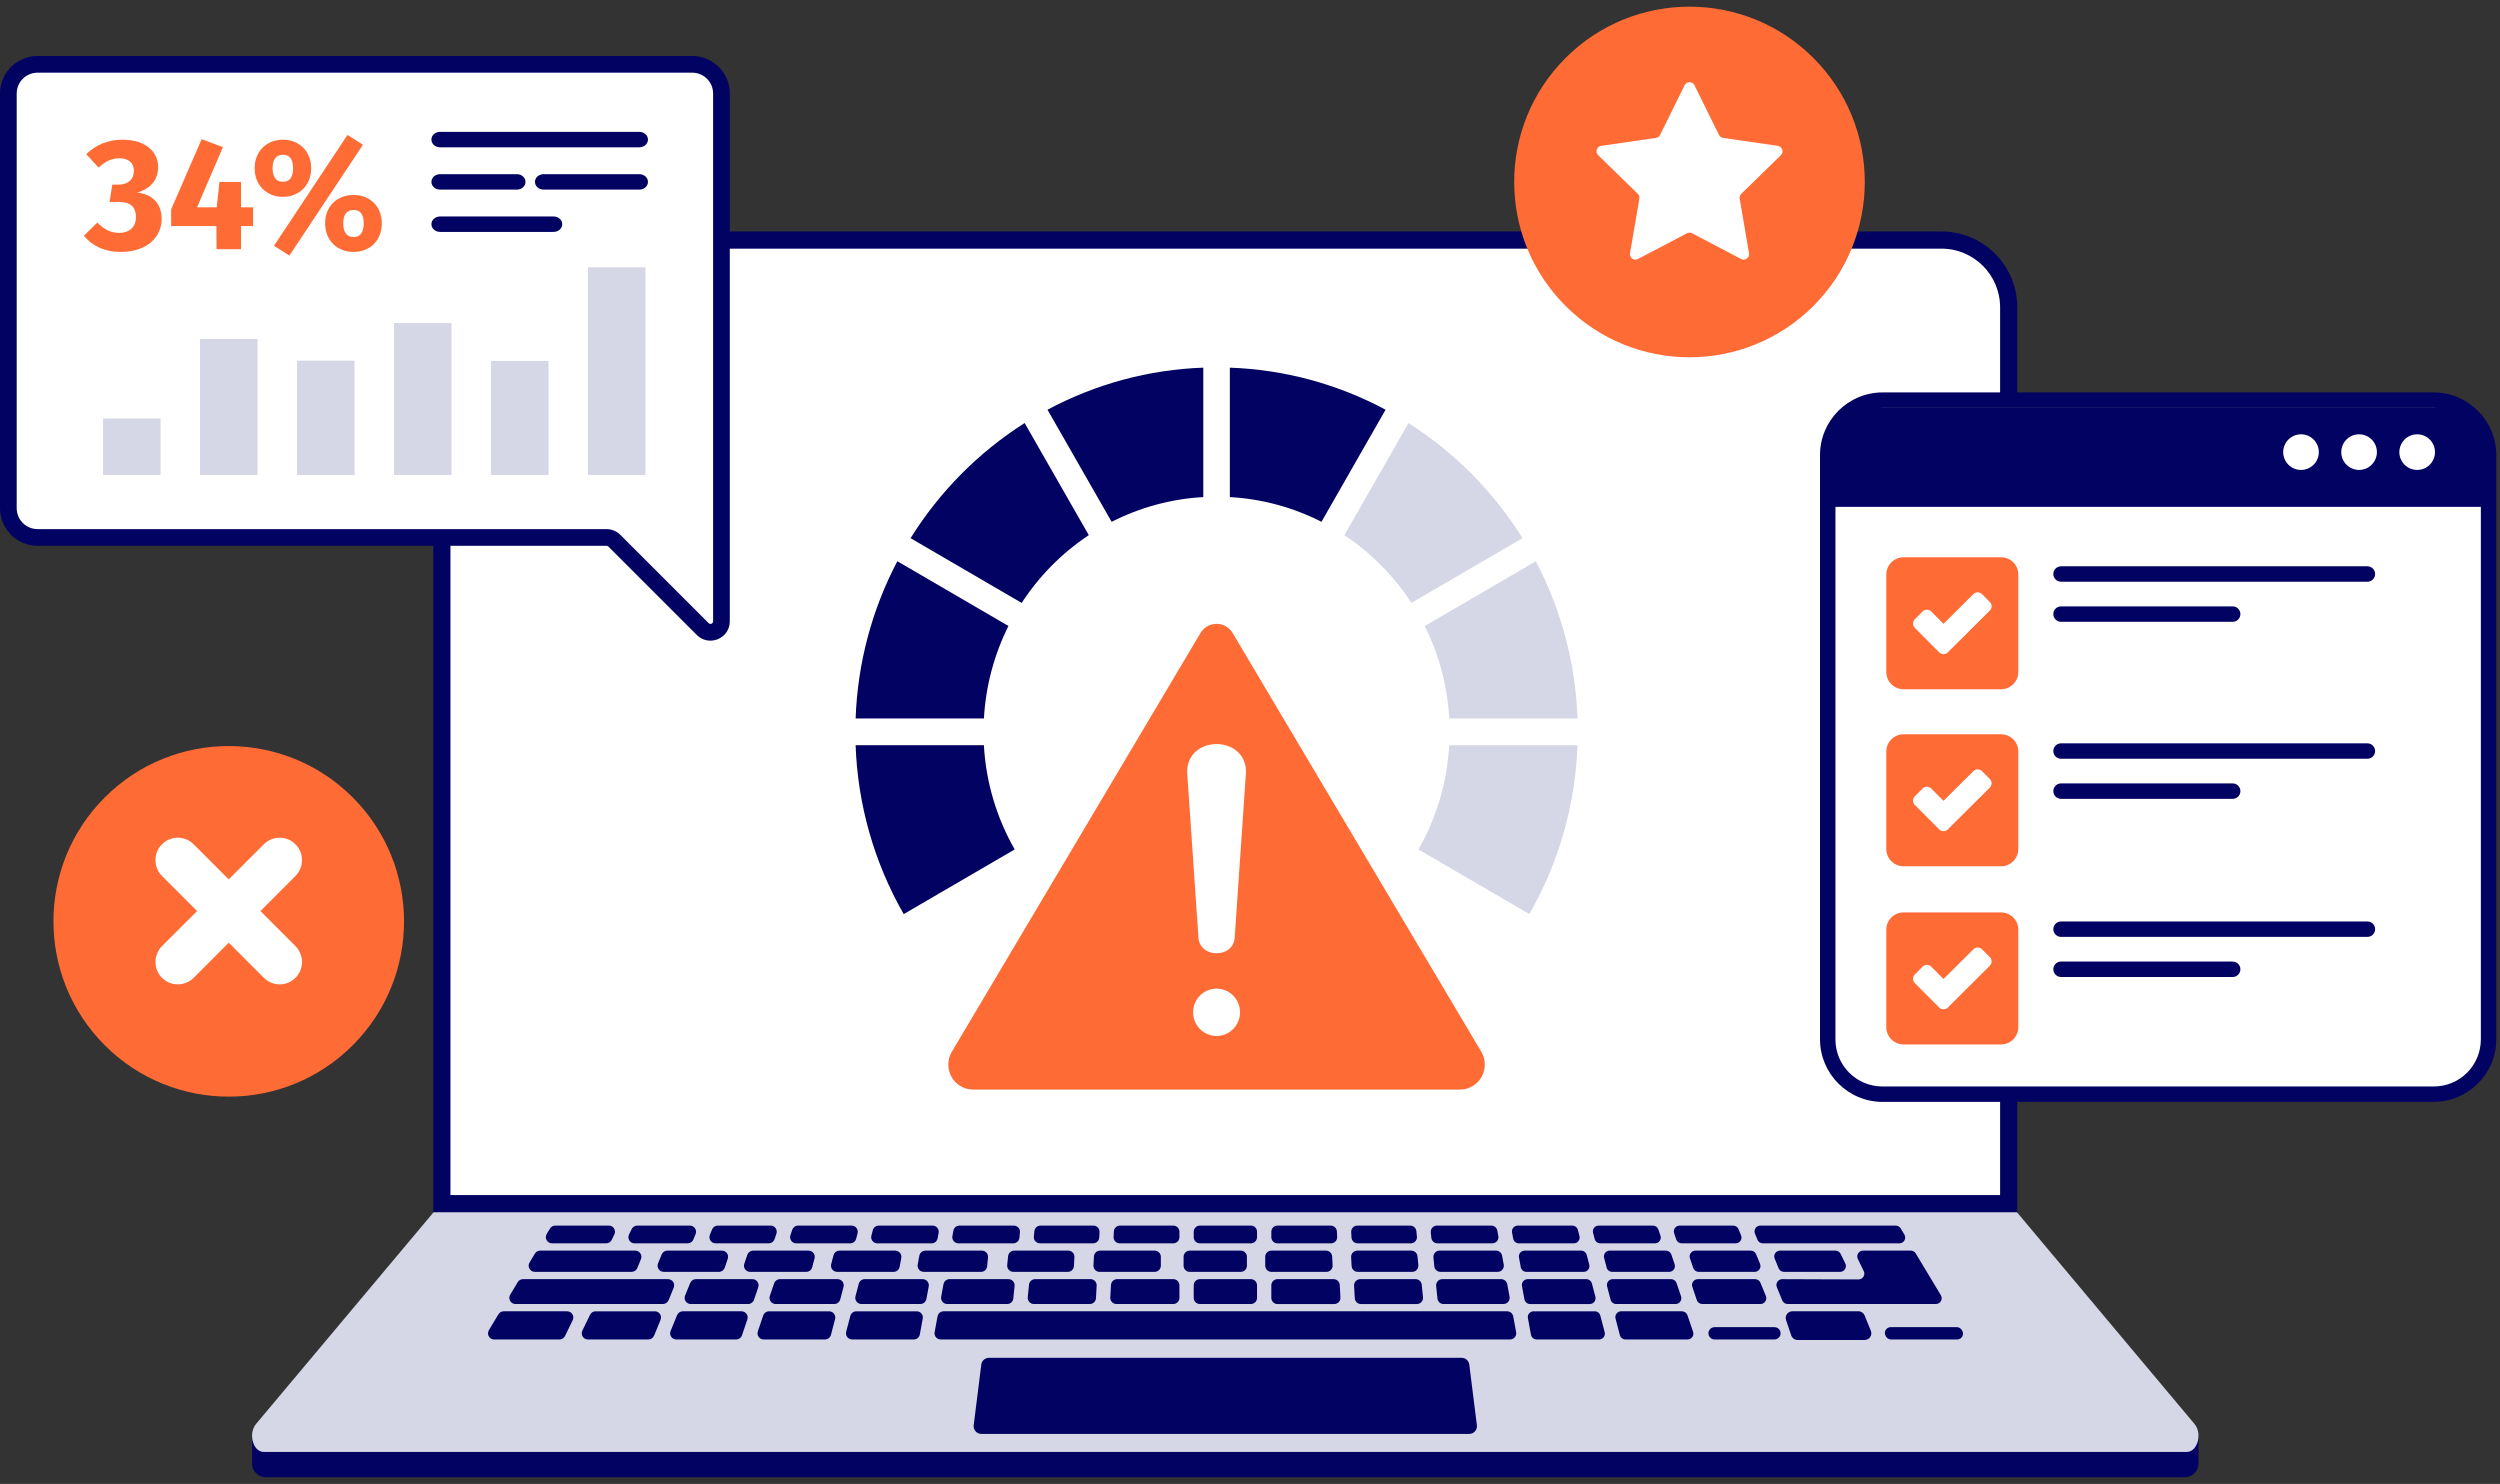 <?xml version="1.0" encoding="UTF-8"?> <svg xmlns="http://www.w3.org/2000/svg" width="187" height="111" viewBox="0 0 187 111" fill="none"><rect x="0" y="0" width="187" height="111" fill="#333333" stroke="none"/><g clip-path="url(#clip0_1042_20625)"><path d="M18.854 107.377H164.446V109.478C164.446 110.042 163.988 110.5 163.424 110.5H19.876C19.312 110.5 18.854 110.042 18.854 109.478V107.377Z" fill="#010262"></path><path d="M19.156 106.507L32.651 90.415H150.65L164.145 106.507C164.754 107.233 164.379 108.605 163.57 108.605H19.73C18.922 108.605 18.546 107.234 19.156 106.507Z" fill="#D6D7E6"></path><path d="M45.366 93.546H40.406C40.245 93.546 40.095 93.631 40.011 93.769L39.609 94.436C39.424 94.744 39.646 95.135 40.004 95.135H47.244C47.431 95.135 47.599 95.022 47.671 94.849L47.943 94.182C48.068 93.878 47.844 93.546 47.516 93.546H45.365H45.366Z" fill="#010262"></path><path d="M142.924 93.546H139.356C139.036 93.546 138.825 93.882 138.966 94.171L139.408 95.078C139.549 95.367 139.337 95.703 139.016 95.702L133.311 95.681C133.002 95.681 132.79 95.994 132.907 96.28L133.312 97.27C133.378 97.434 133.537 97.54 133.714 97.54H144.804C145.142 97.54 145.35 97.171 145.176 96.882L143.296 93.756C143.217 93.625 143.076 93.545 142.923 93.545L142.924 93.546Z" fill="#010262"></path><path d="M37.282 98.309L36.569 99.494C36.384 99.802 36.605 100.193 36.963 100.193H41.848C42.025 100.193 42.185 100.092 42.263 99.933L42.838 98.748C42.987 98.442 42.764 98.085 42.423 98.085H37.675C37.514 98.085 37.364 98.17 37.281 98.308L37.282 98.309Z" fill="#010262"></path><path d="M44.136 98.345L43.561 99.53C43.412 99.837 43.635 100.193 43.976 100.193H48.5C48.687 100.193 48.855 100.08 48.927 99.906L49.411 98.721C49.535 98.418 49.312 98.086 48.984 98.086H44.55C44.374 98.086 44.213 98.187 44.136 98.346L44.136 98.345Z" fill="#010262"></path><path d="M57.088 98.398L56.686 99.583C56.584 99.882 56.806 100.193 57.122 100.193H61.708C61.918 100.193 62.102 100.051 62.155 99.849L62.465 98.664C62.542 98.371 62.321 98.086 62.019 98.086H57.524C57.327 98.086 57.151 98.212 57.088 98.399V98.398Z" fill="#010262"></path><path d="M50.645 98.372L50.161 99.558C50.037 99.861 50.26 100.193 50.589 100.193H55.064C55.261 100.193 55.437 100.067 55.501 99.88L55.903 98.695C56.004 98.396 55.782 98.085 55.466 98.085H51.073C50.886 98.085 50.718 98.198 50.646 98.371L50.645 98.372Z" fill="#010262"></path><path d="M63.605 98.43L63.294 99.615C63.218 99.907 63.438 100.193 63.74 100.193H68.35C68.573 100.193 68.763 100.035 68.803 99.816L69.022 98.63C69.075 98.347 68.857 98.086 68.569 98.086H64.051C63.841 98.086 63.658 98.228 63.605 98.43Z" fill="#010262"></path><path d="M120.842 98.63L121.166 99.868C121.216 100.059 121.389 100.192 121.586 100.192H126.231C126.528 100.192 126.738 99.9 126.642 99.618L126.222 98.38C126.162 98.203 125.997 98.085 125.81 98.085H121.261C120.977 98.085 120.769 98.354 120.842 98.63Z" fill="#010262"></path><path d="M113.188 98.462C113.147 98.244 112.956 98.085 112.735 98.085H70.582C70.36 98.085 70.169 98.243 70.129 98.462L69.91 99.647C69.858 99.931 70.075 100.192 70.363 100.192H112.955C113.243 100.192 113.46 99.931 113.408 99.647L113.189 98.462H113.188Z" fill="#010262"></path><path d="M112.076 92.458L112.001 92.051C111.96 91.833 111.77 91.674 111.548 91.674H107.482C107.209 91.674 106.996 91.91 107.023 92.181L107.064 92.588C107.088 92.823 107.287 93.002 107.523 93.002H111.623C111.911 93.002 112.129 92.741 112.076 92.458Z" fill="#010262"></path><path d="M118.145 92.458L118.024 91.999C117.974 91.808 117.802 91.675 117.605 91.675H113.527C113.256 91.675 113.051 91.921 113.1 92.188L113.185 92.647C113.223 92.853 113.402 93.003 113.612 93.003H117.724C118.009 93.003 118.217 92.734 118.144 92.458H118.145Z" fill="#010262"></path><path d="M142.17 91.885C142.092 91.754 141.951 91.674 141.798 91.674H131.672C131.363 91.674 131.153 91.987 131.27 92.273L131.458 92.733C131.524 92.896 131.683 93.002 131.86 93.002H142.075C142.414 93.002 142.622 92.633 142.448 92.344L142.171 91.885H142.17Z" fill="#010262"></path><path d="M124.203 92.428L124.047 91.969C123.987 91.792 123.822 91.674 123.636 91.674H119.581C119.296 91.674 119.089 91.943 119.161 92.219L119.282 92.678C119.332 92.869 119.504 93.002 119.702 93.002H123.792C124.089 93.002 124.299 92.71 124.203 92.428Z" fill="#010262"></path><path d="M130.232 92.404L130.044 91.945C129.977 91.781 129.818 91.675 129.641 91.675H125.637C125.34 91.675 125.13 91.967 125.226 92.249L125.381 92.708C125.441 92.885 125.606 93.003 125.793 93.003H129.829C130.138 93.003 130.348 92.69 130.231 92.404H130.232Z" fill="#010262"></path><path d="M88.221 92.542V92.135C88.221 91.88 88.014 91.674 87.759 91.674H83.778C83.533 91.674 83.33 91.865 83.317 92.11L83.295 92.517C83.281 92.781 83.491 93.003 83.756 93.003H87.759C88.014 93.003 88.221 92.797 88.221 92.542Z" fill="#010262"></path><path d="M76.251 92.588L76.292 92.181C76.32 91.91 76.106 91.674 75.833 91.674H71.767C71.545 91.674 71.354 91.832 71.314 92.051L71.239 92.458C71.187 92.741 71.404 93.002 71.692 93.002H75.792C76.029 93.002 76.228 92.823 76.251 92.588Z" fill="#010262"></path><path d="M64.04 92.658L64.146 92.252C64.223 91.96 64.002 91.674 63.7 91.674H59.699C59.501 91.674 59.326 91.8 59.262 91.987L59.125 92.394C59.023 92.692 59.246 93.003 59.561 93.003H63.593C63.803 93.003 63.986 92.862 64.04 92.659V92.658Z" fill="#010262"></path><path d="M70.134 92.625L70.209 92.219C70.262 91.936 70.044 91.674 69.756 91.674H65.732C65.522 91.674 65.339 91.816 65.285 92.018L65.179 92.424C65.102 92.717 65.323 93.002 65.625 93.002H69.681C69.903 93.002 70.094 92.844 70.134 92.625Z" fill="#010262"></path><path d="M51.864 92.716L52.03 92.309C52.154 92.006 51.931 91.674 51.603 91.674H47.664C47.488 91.674 47.327 91.775 47.25 91.934L47.052 92.34C46.903 92.647 47.126 93.003 47.467 93.003H51.437C51.624 93.003 51.793 92.89 51.864 92.717V92.716Z" fill="#010262"></path><path d="M57.939 92.689L58.076 92.283C58.178 91.984 57.956 91.673 57.64 91.673H53.692C53.504 91.673 53.336 91.786 53.264 91.96L53.099 92.366C52.974 92.669 53.198 93.001 53.526 93.001H57.503C57.7 93.001 57.876 92.876 57.939 92.688V92.689Z" fill="#010262"></path><path d="M45.756 92.742L45.954 92.336C46.103 92.029 45.88 91.673 45.539 91.673H41.533C41.372 91.673 41.222 91.758 41.138 91.896L40.894 92.303C40.709 92.61 40.931 93.001 41.29 93.001H45.343C45.52 93.001 45.681 92.901 45.758 92.742L45.756 92.742Z" fill="#010262"></path><path d="M100.02 92.517L99.999 92.11C99.985 91.865 99.783 91.674 99.538 91.674H95.556C95.301 91.674 95.095 91.88 95.095 92.135V92.542C95.095 92.797 95.301 93.003 95.556 93.003H99.56C99.825 93.003 100.034 92.782 100.02 92.517Z" fill="#010262"></path><path d="M82.223 92.566L82.245 92.159C82.259 91.895 82.049 91.673 81.784 91.673H77.83C77.594 91.673 77.395 91.852 77.371 92.088L77.331 92.494C77.303 92.766 77.516 93.001 77.79 93.001H81.763C82.008 93.001 82.21 92.81 82.223 92.565V92.566Z" fill="#010262"></path><path d="M93.565 91.674H89.751C89.497 91.674 89.29 91.88 89.29 92.135V92.541C89.29 92.796 89.497 93.002 89.751 93.002H93.565C93.82 93.002 94.026 92.796 94.026 92.541V92.135C94.026 91.88 93.82 91.674 93.565 91.674Z" fill="#010262"></path><path d="M105.985 92.495L105.944 92.089C105.921 91.853 105.722 91.674 105.485 91.674H101.531C101.266 91.674 101.056 91.895 101.07 92.16L101.092 92.567C101.105 92.812 101.308 93.003 101.553 93.003H105.526C105.799 93.003 106.012 92.767 105.985 92.496V92.495Z" fill="#010262"></path><path d="M114.287 98.599L114.516 99.837C114.554 100.043 114.733 100.193 114.943 100.193H119.61C119.895 100.193 120.102 99.924 120.03 99.648L119.705 98.41C119.655 98.219 119.483 98.086 119.285 98.086H114.714C114.442 98.086 114.237 98.332 114.287 98.599Z" fill="#010262"></path><path d="M111.904 93.546H107.68C107.407 93.546 107.193 93.782 107.221 94.053L107.287 94.72C107.311 94.956 107.51 95.135 107.746 95.135H112.027C112.315 95.135 112.533 94.874 112.48 94.591L112.357 93.923C112.316 93.705 112.125 93.546 111.904 93.546Z" fill="#010262"></path><path d="M107.425 96.187L107.519 97.126C107.542 97.362 107.741 97.541 107.978 97.541H112.463C112.751 97.541 112.968 97.28 112.916 96.996L112.742 96.057C112.701 95.839 112.51 95.68 112.289 95.68H107.883C107.61 95.68 107.397 95.915 107.424 96.187H107.425Z" fill="#010262"></path><path d="M101.286 96.166L101.337 97.106C101.35 97.35 101.553 97.542 101.797 97.542H105.981C106.254 97.542 106.467 97.306 106.44 97.035L106.346 96.095C106.322 95.86 106.123 95.681 105.887 95.681H101.747C101.482 95.681 101.272 95.902 101.286 96.167V96.166Z" fill="#010262"></path><path d="M95.095 96.141V97.081C95.095 97.335 95.301 97.542 95.556 97.542H99.805C100.069 97.542 100.279 97.32 100.265 97.056L100.214 96.116C100.201 95.871 99.999 95.68 99.754 95.68H95.556C95.301 95.68 95.095 95.886 95.095 96.141Z" fill="#010262"></path><path d="M105.567 93.546H101.526C101.261 93.546 101.051 93.768 101.065 94.032L101.101 94.7C101.115 94.945 101.317 95.136 101.562 95.136H105.633C105.907 95.136 106.12 94.9 106.092 94.629L106.026 93.962C106.002 93.726 105.803 93.547 105.567 93.547V93.546Z" fill="#010262"></path><path d="M92.807 93.546H88.993C88.739 93.546 88.532 93.753 88.532 94.007V94.675C88.532 94.929 88.739 95.136 88.993 95.136H92.807C93.062 95.136 93.269 94.929 93.269 94.675V94.007C93.269 93.753 93.062 93.546 92.807 93.546Z" fill="#010262"></path><path d="M99.183 93.546H95.101C94.846 93.546 94.639 93.753 94.639 94.007V94.675C94.639 94.93 94.846 95.136 95.101 95.136H99.219C99.484 95.136 99.694 94.915 99.68 94.65L99.644 93.983C99.63 93.738 99.428 93.546 99.183 93.546Z" fill="#010262"></path><path d="M118.267 93.546H114.046C113.774 93.546 113.569 93.793 113.619 94.059L113.752 94.78C113.79 94.986 113.969 95.136 114.179 95.136H118.457C118.741 95.136 118.949 94.867 118.876 94.591L118.687 93.87C118.637 93.679 118.465 93.546 118.267 93.546Z" fill="#010262"></path><path d="M93.565 95.68H89.751C89.497 95.68 89.29 95.886 89.29 96.141V97.08C89.29 97.335 89.497 97.541 89.751 97.541H93.565C93.82 97.541 94.026 97.335 94.026 97.08V96.141C94.026 95.886 93.82 95.68 93.565 95.68Z" fill="#010262"></path><path d="M137.288 93.546H133.148C132.839 93.546 132.63 93.859 132.746 94.145L133.041 94.866C133.108 95.029 133.267 95.136 133.443 95.136H137.639C137.96 95.136 138.17 94.8 138.03 94.512L137.679 93.791C137.607 93.641 137.455 93.546 137.288 93.546Z" fill="#010262"></path><path d="M113.842 96.194L114.026 97.186C114.064 97.392 114.243 97.542 114.453 97.542H118.915C119.2 97.542 119.408 97.273 119.335 96.997L119.074 96.005C119.024 95.814 118.852 95.681 118.655 95.681H114.269C113.998 95.681 113.793 95.927 113.842 96.194Z" fill="#010262"></path><path d="M126.586 96.254L126.922 97.246C126.982 97.423 127.147 97.541 127.334 97.541H131.684C131.993 97.541 132.203 97.228 132.087 96.942L131.681 95.95C131.614 95.786 131.455 95.68 131.279 95.68H126.997C126.7 95.68 126.49 95.972 126.586 96.254Z" fill="#010262"></path><path d="M133.598 98.746L133.986 99.891C134.055 100.094 134.246 100.23 134.46 100.23H139.476C139.832 100.23 140.074 99.87 139.94 99.54L139.472 98.395C139.395 98.207 139.212 98.083 139.008 98.083H134.071C133.728 98.083 133.487 98.42 133.597 98.745L133.598 98.746Z" fill="#010262"></path><path d="M120.211 96.225L120.472 97.217C120.522 97.408 120.694 97.541 120.892 97.541H125.332C125.629 97.541 125.839 97.249 125.743 96.967L125.406 95.975C125.347 95.798 125.182 95.68 124.995 95.68H120.632C120.347 95.68 120.14 95.949 120.212 96.225H120.211Z" fill="#010262"></path><path d="M124.606 93.546H120.407C120.122 93.546 119.915 93.815 119.987 94.091L120.176 94.812C120.226 95.003 120.399 95.136 120.596 95.136H124.851C125.148 95.136 125.358 94.844 125.262 94.562L125.018 93.841C124.958 93.664 124.793 93.546 124.606 93.546Z" fill="#010262"></path><path d="M130.954 93.546H126.82C126.522 93.546 126.313 93.838 126.408 94.12L126.653 94.841C126.713 95.018 126.878 95.136 127.065 95.136H131.249C131.558 95.136 131.768 94.823 131.651 94.537L131.356 93.816C131.29 93.653 131.131 93.546 130.954 93.546Z" fill="#010262"></path><path d="M49.493 93.834L49.221 94.501C49.097 94.804 49.32 95.136 49.648 95.136H53.773C53.971 95.136 54.146 95.01 54.21 94.823L54.436 94.156C54.538 93.857 54.315 93.546 54 93.546H49.921C49.734 93.546 49.566 93.659 49.494 93.833L49.493 93.834Z" fill="#010262"></path><path d="M51.671 97.541H55.963C56.16 97.541 56.336 97.415 56.399 97.228L56.718 96.289C56.82 95.99 56.597 95.679 56.282 95.679H52.055C51.868 95.679 51.699 95.792 51.628 95.966L51.244 96.905C51.12 97.208 51.343 97.54 51.671 97.54V97.541Z" fill="#010262"></path><path d="M47.601 95.68H39.124C38.962 95.68 38.812 95.765 38.729 95.903L38.164 96.842C37.98 97.15 38.201 97.541 38.559 97.541H49.583C49.771 97.541 49.939 97.428 50.011 97.255L50.394 96.315C50.519 96.012 50.295 95.68 49.967 95.68H47.601Z" fill="#010262"></path><path d="M82.251 95.136H86.369C86.624 95.136 86.831 94.93 86.831 94.675V94.007C86.831 93.753 86.624 93.546 86.369 93.546H82.287C82.042 93.546 81.84 93.738 81.826 93.983L81.79 94.65C81.776 94.914 81.986 95.136 82.251 95.136Z" fill="#010262"></path><path d="M83.511 97.541H87.759C88.014 97.541 88.221 97.335 88.221 97.08V96.14C88.221 95.886 88.014 95.679 87.759 95.679H83.562C83.317 95.679 83.115 95.871 83.101 96.115L83.05 97.055C83.036 97.319 83.246 97.541 83.511 97.541Z" fill="#010262"></path><path d="M75.798 95.136H79.87C80.115 95.136 80.317 94.945 80.33 94.7L80.366 94.032C80.38 93.769 80.171 93.546 79.906 93.546H75.865C75.628 93.546 75.429 93.725 75.406 93.961L75.339 94.628C75.312 94.9 75.525 95.135 75.798 95.135V95.136Z" fill="#010262"></path><path d="M58.022 97.541H62.403C62.613 97.541 62.796 97.4 62.849 97.197L63.096 96.258C63.172 95.966 62.952 95.68 62.65 95.68H58.34C58.143 95.68 57.967 95.806 57.904 95.993L57.585 96.932C57.483 97.231 57.706 97.542 58.022 97.542V97.541Z" fill="#010262"></path><path d="M69.097 95.136H73.378C73.615 95.136 73.814 94.957 73.837 94.721L73.903 94.054C73.931 93.783 73.718 93.547 73.445 93.547H69.221C68.998 93.547 68.807 93.705 68.767 93.924L68.644 94.591C68.592 94.874 68.809 95.136 69.097 95.136Z" fill="#010262"></path><path d="M77.335 97.541H81.518C81.763 97.541 81.965 97.35 81.979 97.105L82.029 96.165C82.044 95.901 81.834 95.679 81.569 95.679H77.429C77.192 95.679 76.993 95.858 76.97 96.094L76.876 97.033C76.848 97.305 77.062 97.54 77.335 97.54V97.541Z" fill="#010262"></path><path d="M62.62 95.136H66.84C67.062 95.136 67.253 94.978 67.293 94.759L67.416 94.092C67.468 93.808 67.251 93.547 66.963 93.547H62.794C62.585 93.547 62.401 93.689 62.348 93.891L62.173 94.558C62.096 94.85 62.317 95.136 62.62 95.136Z" fill="#010262"></path><path d="M64.436 97.541H68.842C69.064 97.541 69.255 97.383 69.295 97.164L69.469 96.225C69.521 95.941 69.304 95.68 69.016 95.68H64.683C64.473 95.68 64.289 95.821 64.236 96.024L63.989 96.963C63.913 97.255 64.134 97.541 64.436 97.541Z" fill="#010262"></path><path d="M56.11 95.136H60.307C60.517 95.136 60.7 94.994 60.753 94.792L60.928 94.125C61.005 93.833 60.784 93.547 60.482 93.547H56.337C56.139 93.547 55.964 93.673 55.9 93.86L55.674 94.527C55.572 94.826 55.794 95.137 56.11 95.137V95.136Z" fill="#010262"></path><path d="M70.853 97.541H75.338C75.574 97.541 75.773 97.362 75.796 97.126L75.891 96.187C75.918 95.915 75.705 95.68 75.432 95.68H71.026C70.804 95.68 70.613 95.838 70.573 96.057L70.399 96.996C70.347 97.28 70.564 97.541 70.852 97.541H70.853Z" fill="#010262"></path><path d="M128.252 100.193H132.728C133.055 100.193 133.278 99.861 133.155 99.558C133.084 99.384 132.915 99.271 132.728 99.271H128.252C127.937 99.271 127.714 99.581 127.816 99.881C127.879 100.068 128.055 100.194 128.252 100.194V100.193Z" fill="#010262"></path><path d="M141.033 99.895L141.059 99.948C141.131 100.098 141.283 100.193 141.449 100.193H146.398C146.736 100.193 146.944 99.824 146.77 99.535L146.738 99.482C146.659 99.351 146.518 99.271 146.365 99.271H141.423C141.102 99.271 140.892 99.607 141.032 99.895H141.033Z" fill="#010262"></path><path d="M109.895 107.258H73.406C73.058 107.258 72.788 106.952 72.832 106.607L73.399 102.072C73.436 101.782 73.681 101.565 73.974 101.565H109.329C109.621 101.565 109.868 101.782 109.903 102.072L110.471 106.607C110.514 106.952 110.244 107.258 109.896 107.258H109.895Z" fill="#010262"></path><path d="M32.884 90.201V22.985C32.884 20.12 35.215 17.79 38.079 17.79H145.22C148.085 17.79 150.415 20.121 150.415 22.985V90.201H32.884Z" fill="white"></path><path d="M33.051 90.035V22.985C33.051 20.211 35.307 17.956 38.079 17.956H145.22C147.994 17.956 150.249 20.212 150.249 22.985V90.035H33.051Z" fill="white"></path><path d="M32.409 90.677V22.985C32.409 19.858 34.953 17.313 38.08 17.313H145.221C148.348 17.313 150.893 19.858 150.893 22.985V90.678H32.409V90.677ZM149.608 89.392V22.985C149.608 20.566 147.64 18.598 145.221 18.598H38.08C35.662 18.598 33.694 20.566 33.694 22.985V89.393H149.608V89.392Z" fill="#010262"></path><path d="M145.221 18.432C147.732 18.432 149.774 20.474 149.774 22.985V89.559H33.527V22.985C33.527 20.474 35.57 18.432 38.08 18.432H145.221ZM145.221 17.48H38.08C35.04 17.48 32.575 19.944 32.575 22.985V90.511H150.725V22.985C150.725 19.945 148.261 17.48 145.22 17.48H145.221Z" fill="#010262"></path><path d="M140.822 29.764H182.035C184.395 29.764 186.31 31.679 186.31 34.039V77.737C186.31 80.096 184.395 82.011 182.035 82.011H140.822C138.463 82.011 136.547 80.096 136.547 77.737V34.039C136.547 31.679 138.463 29.764 140.822 29.764Z" fill="white"></path><path d="M140.822 82.423C138.239 82.423 136.137 80.321 136.137 77.737V34.039C136.137 31.455 138.239 29.353 140.822 29.353H182.036C184.619 29.353 186.721 31.455 186.721 34.039V77.737C186.721 80.32 184.619 82.422 182.036 82.422H140.822V82.423ZM140.822 30.509C139.873 30.509 138.984 30.874 138.32 31.538C137.657 32.202 137.291 33.09 137.291 34.04V77.737C137.291 78.687 137.657 79.575 138.32 80.239C138.984 80.903 139.873 81.269 140.822 81.269H182.036C182.985 81.269 183.874 80.903 184.537 80.239C185.201 79.575 185.567 78.687 185.567 77.737V34.039C185.567 33.089 185.201 32.201 184.537 31.537C183.874 30.873 182.985 30.508 182.036 30.508H140.822V30.509Z" fill="#010262"></path><path d="M136.82 37.912C136.502 37.912 136.243 37.653 136.243 37.335C136.243 37.017 136.502 36.758 136.82 36.758H185.735C186.053 36.758 186.312 37.017 186.312 37.335C186.312 37.653 186.053 37.912 185.735 37.912H136.82Z" fill="#010262"></path><path d="M139.496 30.487H182.97C184.579 30.487 185.885 31.793 185.885 33.402V37.149H136.581V33.402C136.581 31.793 137.887 30.487 139.496 30.487Z" fill="#010262"></path><path d="M154.166 43.513C153.848 43.513 153.589 43.254 153.589 42.936C153.589 42.618 153.848 42.359 154.166 42.359H177.082C177.4 42.359 177.659 42.618 177.659 42.936C177.659 43.254 177.4 43.513 177.082 43.513H154.166Z" fill="#010262"></path><path d="M154.166 42.525C153.939 42.525 153.755 42.709 153.755 42.936C153.755 43.162 153.939 43.346 154.166 43.346H177.082C177.308 43.346 177.492 43.162 177.492 42.936C177.492 42.709 177.308 42.525 177.082 42.525H154.166Z" fill="#010262"></path><path d="M154.166 46.511C153.848 46.511 153.589 46.252 153.589 45.934C153.589 45.616 153.848 45.357 154.166 45.357H167.005C167.323 45.357 167.582 45.616 167.582 45.934C167.582 46.252 167.323 46.511 167.005 46.511H154.166Z" fill="#010262"></path><path d="M154.166 45.524C153.939 45.524 153.755 45.708 153.755 45.934C153.755 46.161 153.939 46.345 154.166 46.345H167.005C167.231 46.345 167.415 46.161 167.415 45.934C167.415 45.708 167.231 45.524 167.005 45.524H154.166Z" fill="#010262"></path><path d="M142.388 41.682H149.678C150.391 41.682 150.97 42.261 150.97 42.974V50.264C150.97 50.978 150.391 51.556 149.678 51.556H142.388C141.674 51.556 141.095 50.977 141.095 50.264V42.974C141.095 42.261 141.674 41.682 142.388 41.682Z" fill="#FF6B35"></path><path d="M149.678 51.391H142.388C141.767 51.391 141.262 50.885 141.262 50.265V42.975C141.262 42.354 141.767 41.849 142.388 41.849H149.678C150.299 41.849 150.804 42.355 150.804 42.975V50.265C150.804 50.886 150.298 51.391 149.678 51.391Z" fill="#FF6B35"></path><path d="M145.375 48.931C145.253 48.931 145.138 48.884 145.051 48.797L143.228 46.967C143.051 46.789 143.051 46.499 143.228 46.321L143.81 45.738C143.897 45.652 144.012 45.604 144.133 45.604C144.255 45.604 144.372 45.653 144.458 45.739L145.374 46.661L147.608 44.44C147.695 44.354 147.809 44.307 147.93 44.307C148.052 44.307 148.168 44.354 148.253 44.441L148.836 45.024C148.923 45.11 148.971 45.225 148.971 45.348C148.971 45.47 148.922 45.585 148.836 45.672L145.697 48.797C145.61 48.883 145.496 48.931 145.374 48.931L145.375 48.931Z" fill="white"></path><path d="M145.169 48.679L143.346 46.849C143.232 46.736 143.232 46.552 143.346 46.439L143.928 45.857C144.042 45.742 144.226 45.743 144.34 45.857L145.374 46.897L147.725 44.558C147.839 44.445 148.023 44.446 148.136 44.558L148.719 45.141C148.833 45.255 148.832 45.439 148.719 45.553L145.58 48.678C145.466 48.791 145.282 48.791 145.169 48.678V48.679Z" fill="white"></path><path d="M154.166 56.755C153.848 56.755 153.589 56.496 153.589 56.178C153.589 55.86 153.848 55.601 154.166 55.601H177.082C177.4 55.601 177.659 55.86 177.659 56.178C177.659 56.496 177.4 56.755 177.082 56.755H154.166Z" fill="#010262"></path><path d="M154.166 55.767C153.939 55.767 153.755 55.951 153.755 56.178C153.755 56.404 153.939 56.589 154.166 56.589H177.082C177.308 56.589 177.492 56.404 177.492 56.178C177.492 55.951 177.308 55.767 177.082 55.767H154.166Z" fill="#010262"></path><path d="M154.166 59.753C153.848 59.753 153.589 59.494 153.589 59.176C153.589 58.858 153.848 58.599 154.166 58.599H167.005C167.323 58.599 167.582 58.858 167.582 59.176C167.582 59.494 167.323 59.753 167.005 59.753H154.166Z" fill="#010262"></path><path d="M154.166 58.766C153.939 58.766 153.755 58.95 153.755 59.176C153.755 59.403 153.939 59.587 154.166 59.587H167.005C167.231 59.587 167.415 59.403 167.415 59.176C167.415 58.95 167.231 58.766 167.005 58.766H154.166Z" fill="#010262"></path><path d="M142.388 54.924H149.678C150.391 54.924 150.97 55.503 150.97 56.216V63.506C150.97 64.22 150.391 64.799 149.678 64.799H142.388C141.674 64.799 141.095 64.22 141.095 63.506V56.216C141.095 55.502 141.674 54.924 142.388 54.924Z" fill="#FF6B35"></path><path d="M149.678 64.633H142.388C141.767 64.633 141.262 64.127 141.262 63.507V56.217C141.262 55.596 141.767 55.091 142.388 55.091H149.678C150.299 55.091 150.804 55.597 150.804 56.217V63.507C150.804 64.128 150.298 64.633 149.678 64.633Z" fill="#FF6B35"></path><path d="M145.375 62.173C145.253 62.173 145.138 62.126 145.051 62.038L143.228 60.209C143.051 60.031 143.051 59.741 143.228 59.562L143.81 58.98C143.897 58.894 144.012 58.846 144.133 58.846C144.255 58.846 144.372 58.895 144.458 58.981L145.374 59.903L147.608 57.682C147.695 57.596 147.809 57.549 147.93 57.549C148.052 57.549 148.168 57.596 148.253 57.683L148.836 58.266C148.923 58.352 148.971 58.467 148.971 58.59C148.971 58.712 148.922 58.827 148.836 58.914L145.697 62.039C145.61 62.125 145.496 62.173 145.374 62.173L145.375 62.173Z" fill="white"></path><path d="M145.169 61.921L143.346 60.091C143.232 59.978 143.232 59.794 143.346 59.681L143.928 59.099C144.042 58.984 144.226 58.985 144.34 59.099L145.374 60.139L147.725 57.8C147.839 57.687 148.023 57.688 148.136 57.8L148.719 58.383C148.833 58.497 148.832 58.681 148.719 58.795L145.58 61.92C145.466 62.033 145.282 62.033 145.169 61.92V61.921Z" fill="white"></path><path d="M154.166 70.08C153.848 70.08 153.589 69.821 153.589 69.503C153.589 69.185 153.848 68.926 154.166 68.926H177.082C177.4 68.926 177.659 69.185 177.659 69.503C177.659 69.821 177.4 70.08 177.082 70.08H154.166Z" fill="#010262"></path><path d="M154.166 69.093C153.939 69.093 153.755 69.277 153.755 69.503C153.755 69.73 153.939 69.914 154.166 69.914H177.082C177.308 69.914 177.492 69.73 177.492 69.503C177.492 69.277 177.308 69.093 177.082 69.093H154.166Z" fill="#010262"></path><path d="M154.166 73.079C153.848 73.079 153.589 72.82 153.589 72.501C153.589 72.183 153.848 71.924 154.166 71.924H167.005C167.323 71.924 167.582 72.183 167.582 72.501C167.582 72.82 167.323 73.079 167.005 73.079H154.166Z" fill="#010262"></path><path d="M154.166 72.091C153.939 72.091 153.755 72.275 153.755 72.501C153.755 72.728 153.939 72.912 154.166 72.912H167.005C167.231 72.912 167.415 72.728 167.415 72.501C167.415 72.275 167.231 72.091 167.005 72.091H154.166Z" fill="#010262"></path><path d="M142.388 68.249H149.678C150.391 68.249 150.97 68.829 150.97 69.541V76.831C150.97 77.545 150.391 78.124 149.678 78.124H142.388C141.674 78.124 141.095 77.545 141.095 76.831V69.541C141.095 68.828 141.674 68.249 142.388 68.249Z" fill="#FF6B35"></path><path d="M149.678 77.958H142.388C141.767 77.958 141.262 77.453 141.262 76.832V69.542C141.262 68.921 141.767 68.416 142.388 68.416H149.678C150.299 68.416 150.804 68.922 150.804 69.542V76.832C150.804 77.453 150.298 77.958 149.678 77.958Z" fill="#FF6B35"></path><path d="M145.375 75.499C145.253 75.499 145.138 75.451 145.051 75.364L143.228 73.534C143.051 73.356 143.051 73.066 143.228 72.888L143.81 72.306C143.897 72.219 144.012 72.171 144.133 72.171C144.255 72.171 144.372 72.22 144.458 72.306L145.374 73.228L147.608 71.007C147.695 70.921 147.809 70.874 147.93 70.874C148.052 70.874 148.168 70.921 148.253 71.008L148.836 71.591C148.923 71.678 148.971 71.793 148.971 71.915C148.971 72.037 148.922 72.152 148.836 72.239L145.697 75.365C145.61 75.45 145.496 75.498 145.374 75.498L145.375 75.499Z" fill="white"></path><path d="M145.169 75.246L143.346 73.417C143.232 73.303 143.232 73.119 143.346 73.006L143.928 72.424C144.042 72.31 144.226 72.311 144.34 72.424L145.374 73.464L147.725 71.126C147.839 71.012 148.023 71.013 148.136 71.126L148.719 71.708C148.833 71.823 148.832 72.007 148.719 72.12L145.58 75.246C145.466 75.359 145.282 75.359 145.169 75.246V75.246Z" fill="white"></path><path d="M26.382 78.189C31.502 73.068 31.502 64.766 26.382 59.645C21.261 54.525 12.959 54.525 7.839 59.645C2.718 64.766 2.718 73.068 7.839 78.189C12.959 83.309 21.261 83.309 26.382 78.189Z" fill="#FF6B35"></path><path d="M22.069 73.168C21.72 73.505 21.259 73.658 20.81 73.629C20.419 73.599 20.041 73.44 19.74 73.144L17.109 70.513L14.484 73.144C13.839 73.776 12.806 73.804 12.148 73.168C11.456 72.52 11.469 71.43 12.118 70.767L14.743 68.148L12.124 65.529C11.468 64.873 11.462 63.808 12.113 63.158C12.769 62.496 13.827 62.496 14.478 63.146L17.109 65.777L19.74 63.146C20.396 62.496 21.454 62.496 22.105 63.158C22.755 63.808 22.75 64.873 22.093 65.529L19.48 68.148L22.099 70.767C22.767 71.449 22.751 72.53 22.069 73.168Z" fill="white"></path><path d="M135.645 22.883C140.766 17.762 140.766 9.46 135.645 4.34C130.524 -0.781 122.222 -0.781 117.102 4.34C111.981 9.46 111.981 17.762 117.102 22.883C122.222 28.004 130.524 28.004 135.645 22.883Z" fill="#FF6B35"></path><path d="M128.577 10.088L126.746 6.377C126.595 6.072 126.159 6.072 126.007 6.377L124.176 10.088C124.116 10.209 124.001 10.293 123.867 10.313L119.772 10.909C119.435 10.958 119.3 11.373 119.544 11.611L122.506 14.498C122.602 14.593 122.647 14.729 122.624 14.862L121.925 18.94C121.868 19.276 122.221 19.533 122.522 19.373L126.184 17.449C126.304 17.386 126.448 17.386 126.567 17.449L130.229 19.373C130.532 19.533 130.885 19.276 130.827 18.94L130.128 14.862C130.105 14.729 130.149 14.592 130.246 14.498L133.208 11.611C133.452 11.373 133.317 10.958 132.979 10.909L128.886 10.314C128.752 10.295 128.636 10.21 128.576 10.089L128.577 10.088Z" fill="white"></path><path d="M53.138 47.462C52.879 47.462 52.633 47.358 52.446 47.171L45.835 40.56C45.713 40.438 45.544 40.368 45.372 40.368H2.811C1.513 40.368 0.458 39.313 0.458 38.016V6.993C0.458 5.699 1.513 4.645 2.811 4.645H51.779C53.076 4.645 54.131 5.699 54.131 6.993V46.472C54.131 46.75 54.022 47.005 53.823 47.191C53.639 47.362 53.389 47.462 53.138 47.462Z" fill="white"></path><path d="M51.779 4.812H2.811C1.602 4.812 0.625 5.789 0.625 6.993V38.016C0.625 39.223 1.603 40.202 2.811 40.202H45.373C45.59 40.202 45.799 40.288 45.953 40.443L52.564 47.053C53.081 47.571 53.966 47.204 53.966 46.473V6.993C53.966 5.789 52.988 4.812 51.779 4.812H51.779Z" fill="white"></path><path d="M53.135 47.921C52.756 47.921 52.397 47.77 52.121 47.495L45.51 40.884C45.473 40.847 45.422 40.826 45.371 40.826H2.811C1.261 40.826 0 39.566 0 38.016V6.993C0 5.445 1.261 4.187 2.811 4.187H51.779C53.328 4.187 54.589 5.445 54.589 6.993V46.472C54.589 47.069 54.247 47.58 53.697 47.808C53.515 47.883 53.326 47.921 53.135 47.921ZM2.811 5.436C1.95 5.436 1.249 6.134 1.249 6.993V38.016C1.249 38.877 1.95 39.577 2.811 39.577H45.373C45.753 39.577 46.126 39.731 46.395 40.001L53.005 46.611C53.044 46.65 53.088 46.669 53.138 46.669C53.178 46.669 53.21 46.657 53.219 46.654C53.264 46.635 53.34 46.586 53.34 46.472V6.993C53.34 6.134 52.64 5.436 51.779 5.436H2.811Z" fill="#010262"></path><path d="M11.829 12.491C11.829 13.465 11.247 14.118 10.262 14.403C11.26 14.51 12.091 15.104 12.091 16.375C12.091 17.716 11.01 18.845 9.027 18.845C7.816 18.845 6.902 18.393 6.272 17.634L7.281 16.648C7.816 17.182 8.291 17.42 8.92 17.42C9.657 17.42 10.167 16.992 10.167 16.256C10.167 15.413 9.704 15.104 8.86 15.104H8.196L8.397 13.81H8.86C9.573 13.81 10.012 13.431 10.012 12.765C10.012 12.183 9.597 11.839 8.944 11.839C8.35 11.839 7.851 12.076 7.376 12.539L6.45 11.53C7.198 10.818 8.089 10.449 9.158 10.449C10.892 10.449 11.829 11.363 11.829 12.491Z" fill="#FF6B35"></path><path d="M18.93 16.908H18.027V18.642H16.198L16.187 16.908H12.802V15.662L15.082 10.413L16.674 11.007L14.739 15.508H16.211L16.413 13.608H18.027V15.508H18.93V16.909V16.908Z" fill="#FF6B35"></path><path d="M23.275 12.586C23.275 13.892 22.349 14.724 21.161 14.724C19.974 14.724 19.048 13.893 19.048 12.586C19.048 11.279 19.985 10.448 21.161 10.448C22.337 10.448 23.275 11.279 23.275 12.586ZM20.389 12.586C20.389 13.085 20.543 13.595 21.161 13.595C21.779 13.595 21.922 13.097 21.922 12.586C21.922 12.075 21.779 11.577 21.161 11.577C20.543 11.577 20.389 12.075 20.389 12.586ZM27.146 10.829L21.648 19.118L20.496 18.382L25.994 10.092L27.146 10.829ZM28.559 16.707C28.559 18.025 27.633 18.845 26.446 18.845C25.258 18.845 24.32 18.025 24.32 16.707C24.32 15.389 25.258 14.582 26.446 14.582C27.633 14.582 28.559 15.401 28.559 16.707ZM25.674 16.707C25.674 17.206 25.828 17.728 26.446 17.728C27.064 17.728 27.206 17.217 27.206 16.707C27.206 16.196 27.064 15.709 26.446 15.709C25.828 15.709 25.674 16.208 25.674 16.707Z" fill="#FF6B35"></path><path d="M32.913 11.018C32.559 11.018 32.27 10.759 32.27 10.441C32.27 10.123 32.559 9.863 32.913 9.863H47.824C48.179 9.863 48.468 10.123 48.468 10.441C48.468 10.759 48.179 11.018 47.824 11.018H32.913Z" fill="#010262"></path><path d="M32.913 10.029C32.65 10.029 32.436 10.213 32.436 10.44C32.436 10.666 32.65 10.85 32.913 10.85H47.824C48.087 10.85 48.301 10.666 48.301 10.44C48.301 10.213 48.088 10.029 47.824 10.029H32.913Z" fill="#010262"></path><path d="M32.913 14.183C32.559 14.183 32.27 13.924 32.27 13.605C32.27 13.287 32.559 13.028 32.913 13.028H38.663C39.018 13.028 39.307 13.287 39.307 13.605C39.307 13.924 39.018 14.183 38.663 14.183H32.913Z" fill="#010262"></path><path d="M32.913 13.194C32.65 13.194 32.436 13.378 32.436 13.605C32.436 13.831 32.65 14.015 32.913 14.015H38.663C38.926 14.015 39.14 13.831 39.14 13.605C39.14 13.378 38.927 13.194 38.663 13.194H32.913Z" fill="#010262"></path><path d="M40.659 14.183C40.304 14.183 40.015 13.924 40.015 13.605C40.015 13.287 40.304 13.028 40.659 13.028H47.824C48.179 13.028 48.468 13.287 48.468 13.605C48.468 13.924 48.179 14.183 47.824 14.183H40.659Z" fill="#010262"></path><path d="M40.659 13.194C40.395 13.194 40.181 13.378 40.181 13.605C40.181 13.831 40.395 14.015 40.659 14.015H47.824C48.087 14.015 48.301 13.831 48.301 13.605C48.301 13.378 48.088 13.194 47.824 13.194H40.659Z" fill="#010262"></path><path d="M32.913 17.347C32.559 17.347 32.27 17.088 32.27 16.77C32.27 16.452 32.559 16.193 32.913 16.193H41.411C41.766 16.193 42.055 16.452 42.055 16.77C42.055 17.088 41.766 17.347 41.411 17.347H32.913Z" fill="#010262"></path><path d="M32.913 16.359C32.65 16.359 32.436 16.543 32.436 16.769C32.436 16.996 32.65 17.18 32.913 17.18H41.411C41.675 17.18 41.889 16.996 41.889 16.769C41.889 16.543 41.676 16.359 41.411 16.359H32.913Z" fill="#010262"></path><path d="M12.009 31.302H7.706V35.527H12.009V31.302Z" fill="#D6D7E6"></path><path d="M19.264 25.353H14.962V35.527H19.264V25.353Z" fill="#D6D7E6"></path><path d="M26.519 26.977H22.217V35.527H26.519V26.977Z" fill="#D6D7E6"></path><path d="M33.775 24.164H29.472V35.527H33.775V24.164Z" fill="#D6D7E6"></path><path d="M41.029 27.001H36.727V35.527H41.029V27.001Z" fill="#D6D7E6"></path><path d="M48.285 19.993H43.983V35.527H48.285V19.993Z" fill="#D6D7E6"></path><path d="M180.805 35.151C181.541 35.151 182.137 34.554 182.137 33.818C182.137 33.082 181.541 32.486 180.805 32.486C180.069 32.486 179.472 33.082 179.472 33.818C179.472 34.554 180.069 35.151 180.805 35.151Z" fill="white"></path><path d="M176.46 35.151C177.196 35.151 177.792 34.554 177.792 33.818C177.792 33.082 177.196 32.486 176.46 32.486C175.724 32.486 175.127 33.082 175.127 33.818C175.127 34.554 175.724 35.151 176.46 35.151Z" fill="white"></path><path d="M172.116 35.151C172.852 35.151 173.448 34.554 173.448 33.818C173.448 33.082 172.852 32.486 172.116 32.486C171.38 32.486 170.783 33.082 170.783 33.818C170.783 34.554 171.38 35.151 172.116 35.151Z" fill="white"></path></g><g clip-path="url(#clip1_1042_20625)"><path fill-rule="evenodd" clip-rule="evenodd" d="M92.203 47.352L110.796 78.662C111.324 79.548 111.042 80.698 110.165 81.231C109.874 81.409 109.541 81.501 109.202 81.5H72.795C71.771 81.503 70.938 80.668 70.935 79.634C70.934 79.292 71.026 78.955 71.201 78.662L89.794 47.352C90.194 46.681 91.058 46.464 91.724 46.868C91.92 46.987 92.085 47.153 92.204 47.352H92.203ZM90.998 73.949C90.029 73.949 89.243 74.742 89.243 75.72C89.243 76.698 90.029 77.491 90.998 77.491C91.968 77.491 92.754 76.698 92.754 75.72C92.754 74.742 91.968 73.949 90.998 73.949ZM92.363 70.013L93.201 57.743C93.201 54.96 88.797 54.96 88.797 57.743L89.636 70.013C89.636 71.737 92.364 71.737 92.364 70.013H92.363Z" fill="#FF6B35"></path><path fill-rule="evenodd" clip-rule="evenodd" d="M105.355 31.647L100.556 40.033C102.553 41.358 104.261 43.081 105.573 45.097L113.884 40.254C111.716 36.776 108.801 33.835 105.354 31.648L105.355 31.647Z" fill="#D6D7E6"></path><path fill-rule="evenodd" clip-rule="evenodd" d="M114.88 41.983L106.569 46.826C107.645 48.979 108.27 51.333 108.402 53.74H117.999C117.855 49.633 116.789 45.613 114.879 41.983H114.88Z" fill="#D6D7E6"></path><path fill-rule="evenodd" clip-rule="evenodd" d="M117.997 55.743H108.399C108.249 58.487 107.459 61.158 106.094 63.537L114.397 68.374C116.605 64.526 117.841 60.188 117.997 55.743Z" fill="#D6D7E6"></path><path fill-rule="evenodd" clip-rule="evenodd" d="M91.991 27.5C96.06 27.644 100.044 28.72 103.641 30.646L98.846 39.032C96.712 37.945 94.378 37.314 91.991 37.181V27.5Z" fill="#010262"></path><path fill-rule="evenodd" clip-rule="evenodd" d="M90.007 37.181C87.619 37.315 85.286 37.945 83.151 39.033L78.352 30.647C81.951 28.721 85.936 27.644 90.007 27.5V37.185V37.181Z" fill="#010262"></path><path fill-rule="evenodd" clip-rule="evenodd" d="M81.442 40.029L76.643 31.643C73.195 33.832 70.278 36.776 68.111 40.256L76.421 45.099C77.734 43.081 79.442 41.355 81.442 40.029Z" fill="#010262"></path><path fill-rule="evenodd" clip-rule="evenodd" d="M75.432 46.823L67.121 41.981C65.211 45.611 64.145 49.632 64.001 53.74H73.598C73.73 51.331 74.355 48.977 75.432 46.824H75.431L75.432 46.823Z" fill="#010262"></path><path fill-rule="evenodd" clip-rule="evenodd" d="M73.597 55.743H64C64.155 60.187 65.39 64.525 67.598 68.374L75.9 63.537C74.536 61.158 73.746 58.487 73.596 55.743H73.596H73.597Z" fill="#010262"></path></g><defs><clipPath id="clip0_1042_20625"><rect width="186.721" height="110" fill="white" transform="translate(0 0.5)"></rect></clipPath><clipPath id="clip1_1042_20625"><rect width="54" height="54" fill="white" transform="translate(64 27.5)"></rect></clipPath></defs></svg> 